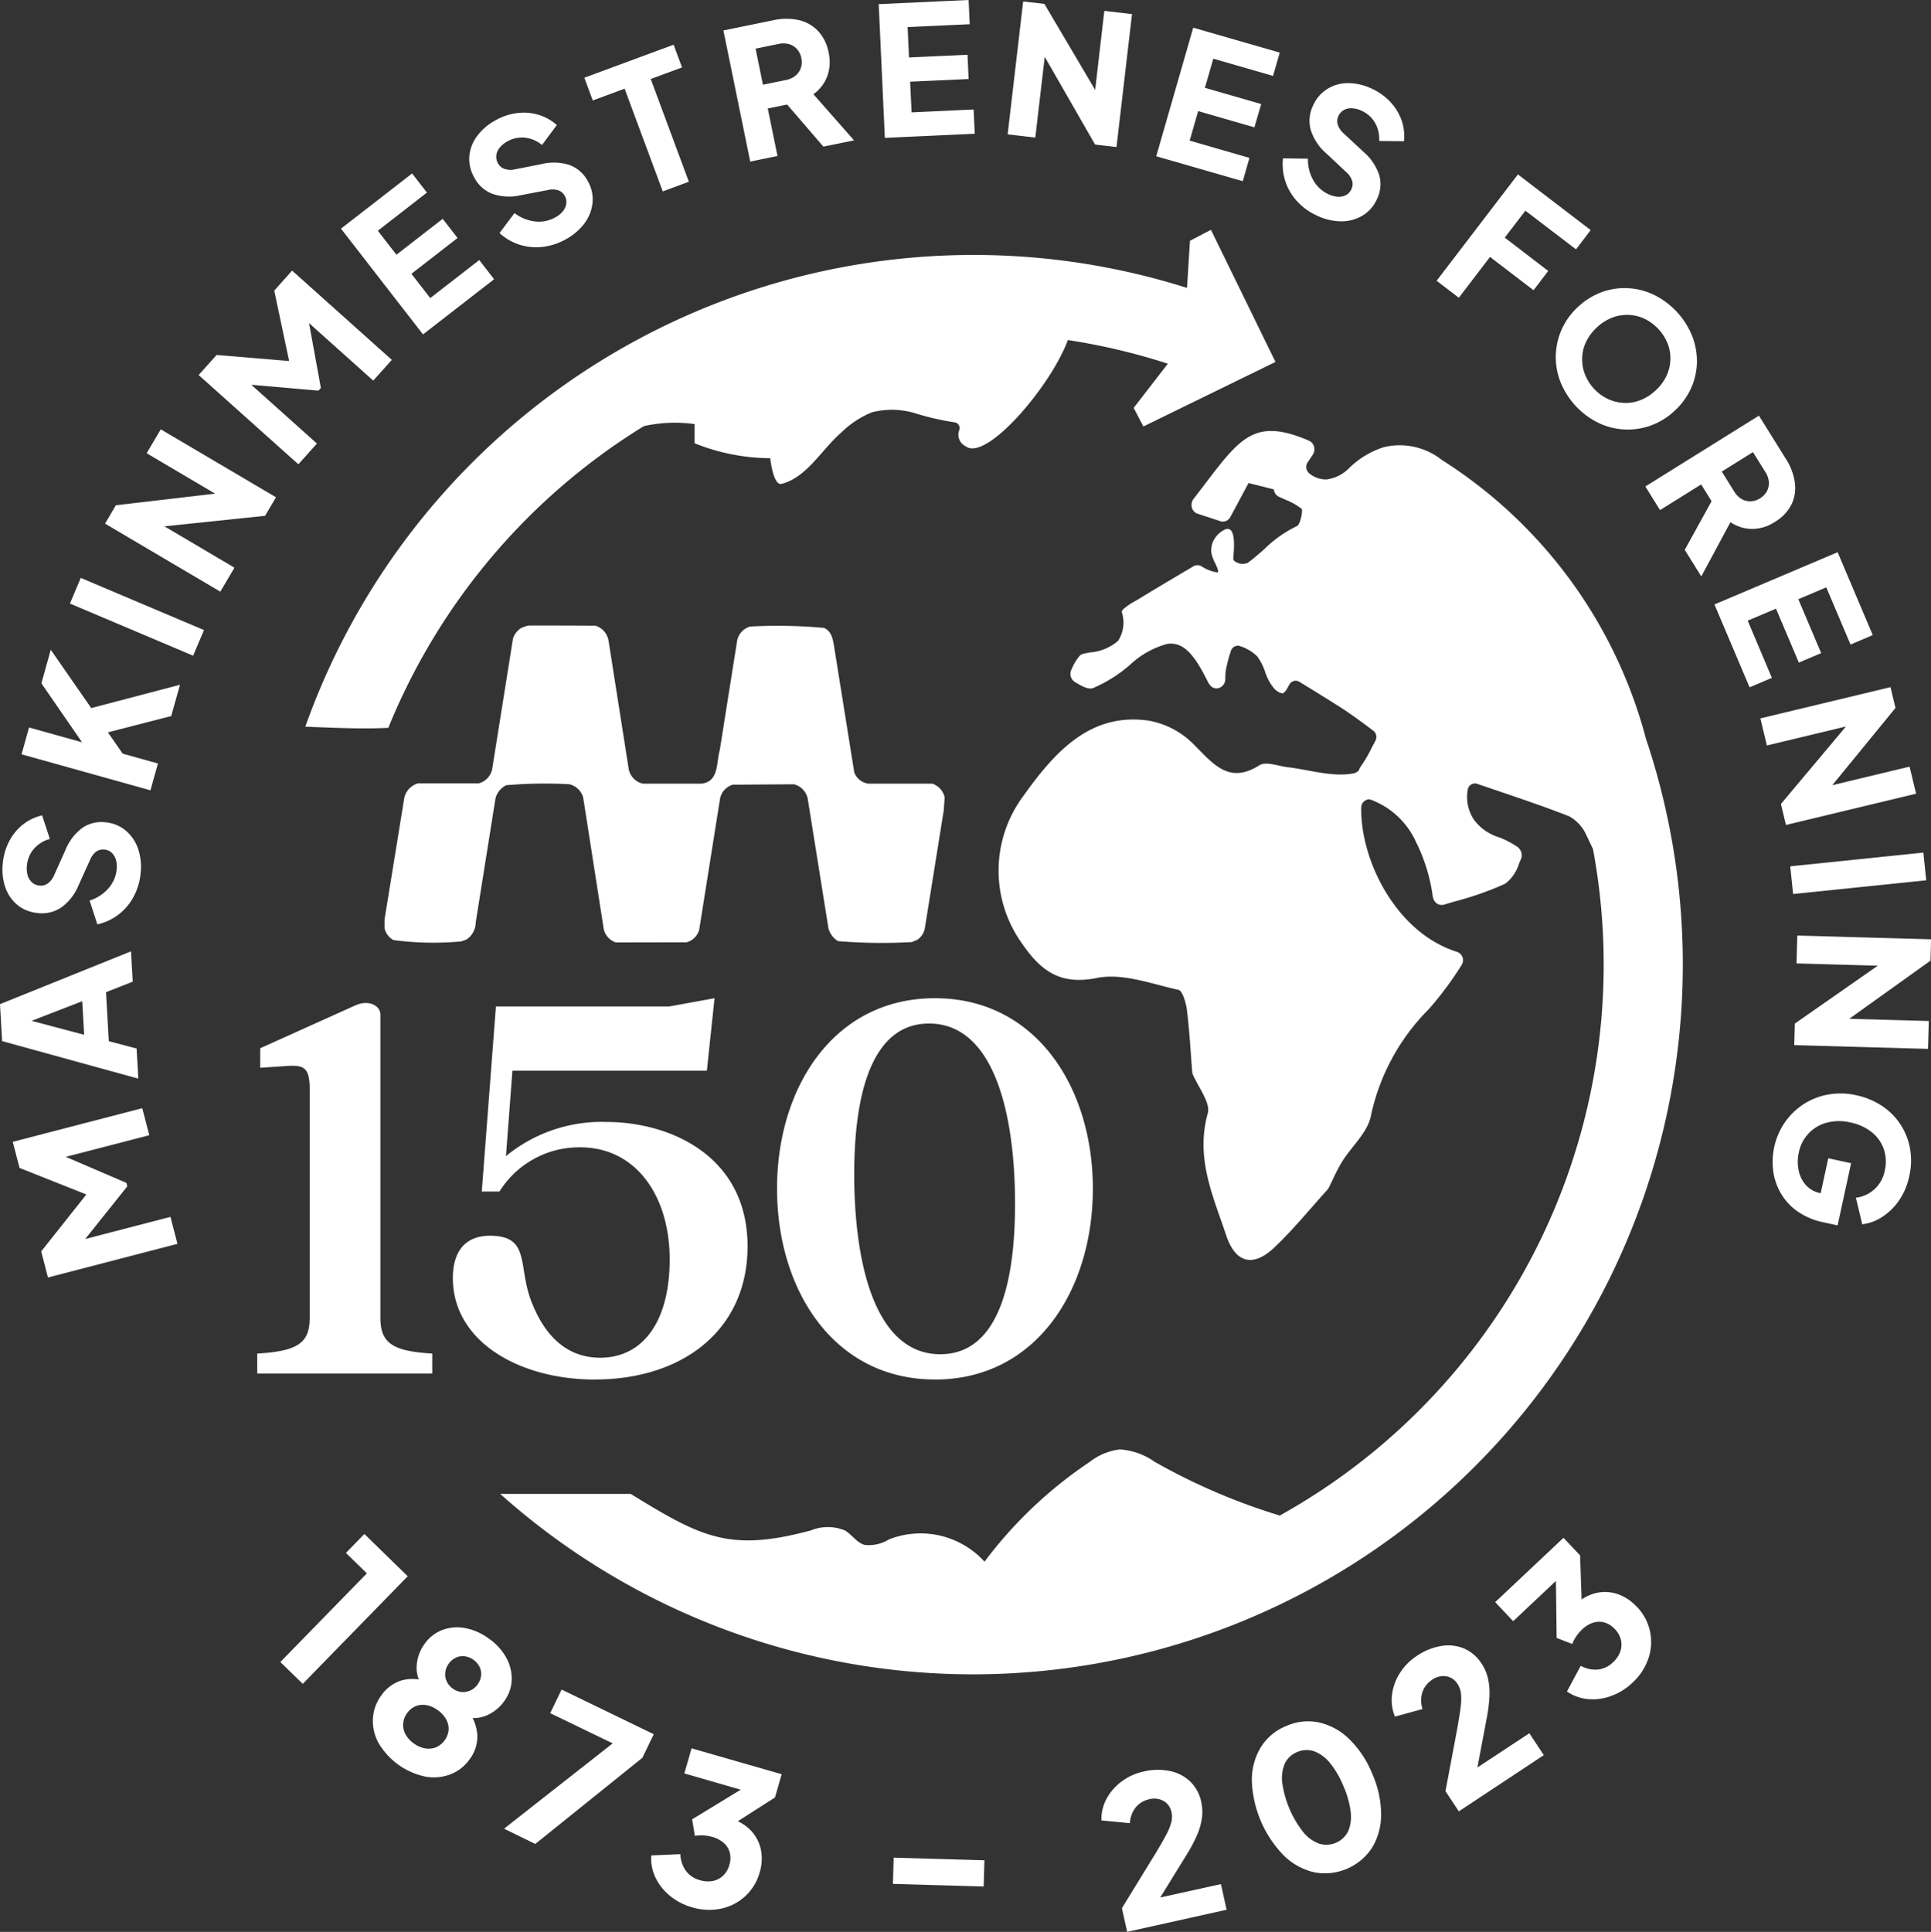 <svg xmlns="http://www.w3.org/2000/svg" xmlns:xlink="http://www.w3.org/1999/xlink" id="Group_107" data-name="Group 107" width="131.67" height="131.716" viewBox="0 0 131.67 131.716"><rect x="0" y="0" width="131.67" height="131.716" fill="#333333" stroke="none"/><defs><clipPath id="clip-path"><rect id="Rectangle_10" data-name="Rectangle 10" width="131.67" height="131.716" fill="none"></rect></clipPath></defs><g id="Group_106" data-name="Group 106" clip-path="url(#clip-path)"><path id="Path_120" data-name="Path 120" d="M66.383,17.382A48.229,48.229,0,0,1,80.94,19.629l.2-3.212,1.432-.748,4.4,9.008-9.008,4.4-.66-1.269,2.33-3.011a43.2,43.2,0,0,0-6.82-1.613c-1.152,3.146-5.569,8.3-6.956,7.247a.868.868,0,0,1-.431-1.147.405.405,0,0,0-.365-.494,18.272,18.272,0,0,1-2.553-.582,5.483,5.483,0,0,0-3.047-.1,6.416,6.416,0,0,0-2.078,1.363c-1.361,1.172-2.346,3.062-4.083,3.517-.566.148-.763-1.612-.782-1.749a13.932,13.932,0,0,1-5.156-1.019l0-1.306a9.688,9.688,0,0,0-3.465.141A43.316,43.316,0,0,0,26.477,49.624c-1.831.092-3.746-.007-5.66-.078A48.364,48.364,0,0,1,66.383,17.382M55.068,54.4l1.417,8.867a1.444,1.444,0,0,0,.662.9,36.865,36.865,0,0,0,5.022.064l.388-.161a1.22,1.22,0,0,0,.508-.8l1.284-8,.067-.9a1.3,1.3,0,0,0-.839-.941l-4.364,0a1.2,1.2,0,0,1-.962-.762l-1.378-8.6c-.08-.482-.161-1.017-.682-1.257a34.954,34.954,0,0,0-5.028-.094,1.233,1.233,0,0,0-.91,1.03l-1.176,7.41c-.242.829-.041,2.153-1.258,2.273H43.835a1.263,1.263,0,0,1-.964-.99l-1.377-8.76a1.283,1.283,0,0,0-.9-1.021s-4.455-.022-4.58-.005a3.069,3.069,0,0,0-.462.157,1.306,1.306,0,0,0-.575.735L33.563,52.42a1.269,1.269,0,0,1-.923.99H28.494a1.342,1.342,0,0,0-.923.963l-1.351,8.319v.6a1.259,1.259,0,0,0,.6.8,20.508,20.508,0,0,0,4.627.093l.347-.121a1.4,1.4,0,0,0,.642-1.163l1.35-8.466a1.384,1.384,0,0,1,.736-.9,30.928,30.928,0,0,1,4.307-.066,1.3,1.3,0,0,1,.936.9l1.4,8.96a1.242,1.242,0,0,0,.829.926l4.815-.008a1.212,1.212,0,0,0,.869-.865l1.418-8.92a1.249,1.249,0,0,1,.869-.963l4.173-.027a1.267,1.267,0,0,1,.923.923M98.318,31.359a4.632,4.632,0,0,0-3.976-.867,5.951,5.951,0,0,0-2.3,1.377,2.665,2.665,0,0,1-1.611.821,1.817,1.817,0,0,1-1.157-.418.562.562,0,0,1-.109-.745l.334-.5.016-.024a.665.665,0,0,0,.083-.56.622.622,0,0,0-.347-.4C85.6,28.476,84.6,29.8,82.164,33c-.243.319-.5.657-.777,1.013a.676.676,0,0,0-.108.612.578.578,0,0,0,.368.394l1.565.514a.576.576,0,0,0,.671-.26l1.253-2.34,1.725.432a.623.623,0,0,0,.351.506l.307.137.175.078a4.354,4.354,0,0,1,1.063.609c.015.012.046.112,0,.4-.061.374-.2.726-.31.768a8.206,8.206,0,0,0-2.235,1.574c-.388.342-.754.664-1.136.939a.918.918,0,0,1-.852-.088.272.272,0,0,1-.132-.222c.111-1.157.043-1.778-.215-1.955a.364.364,0,0,0-.388.01,1.664,1.664,0,0,0-.7.663,1.453,1.453,0,0,0-.187.909,2.691,2.691,0,0,0,.259.707c.114.244.231.5.19.594a.07.07,0,0,1-.052.033,2.708,2.708,0,0,1-1.043-.4.554.554,0,0,0-.582-.016l-1.027.609c-.956.567-1.781,1.056-2.6,1.56-.083.051-.181.108-.283.168a4.518,4.518,0,0,0-.871.588c-.074.075-.11.143-.1.2a2.287,2.287,0,0,1-.253,1.956,3.293,3.293,0,0,1-1.931.791c-.148.03-.3.059-.446.092a.54.54,0,0,0-.273.172,3.246,3.246,0,0,0-.5.841l-.034.071a.653.653,0,0,0,.243.842l.054.032c.414.245.845.5,1.187.376A9.485,9.485,0,0,0,77.081,45.3a6,6,0,0,1,2.51-1.4c.045-.006.09-.011.138-.014a1.563,1.563,0,0,1,.437.032c.747.169,1.381.91,2.191,2.558a1.321,1.321,0,0,0,.155.239.546.546,0,0,0,.622.186.633.633,0,0,0,.412-.534.731.731,0,0,0,.008-.1,3.972,3.972,0,0,1,.02-.481c.005-.041.011-.081.018-.12a10.529,10.529,0,0,1,.334-1.271.549.549,0,0,1,.1-.189c.01-.012.021-.022.032-.033a.424.424,0,0,1,.031-.03.622.622,0,0,1,.076-.053.585.585,0,0,1,.091-.041.525.525,0,0,1,.055-.016.485.485,0,0,1,.295.037,2.911,2.911,0,0,1,1.122.683,3.764,3.764,0,0,1,.535,1.046,3.367,3.367,0,0,0,.634,1.161.569.569,0,0,0,.053.052,1.243,1.243,0,0,0,.249.176.488.488,0,0,0,.226.075l.04.021.024-.034c.146-.051.266-.275.364-.46a1.829,1.829,0,0,1,.1-.17.482.482,0,0,1,.65-.135l.816.5c.72.445,1.408.869,2.078,1.3.545.351,1.406.972,1.921,1.366l.231.177a.531.531,0,0,1,.131.146.572.572,0,0,1,0,.545c-.091.166-.182.34-.272.515a8.432,8.432,0,0,1-.643,1.109,1.724,1.724,0,0,0-.223.405.777.777,0,0,1-.351.181C90.86,53,89.3,52.485,87.8,52.307c-.651-.077-1.47-.418-1.931-.127-2.1,1.33-3.171-.137-4.51-1.468a5.74,5.74,0,0,0-3.017-1.577c-3.962-.573-6.377,2.073-8.542,5.108a8.517,8.517,0,0,0-.05,10.167c1.3,1.887,2.652,2.749,5.047,2.267,1.752-.353,3.717.406,5.561.811.275.06.515.882.576,1.379.172,1.391.248,2.8.359,4.2a.636.636,0,0,0,.051.209c.4.9,1.207,1.924,1.011,2.629-.852,3.061.369,5.655,1.256,8.319.634,1.9,1.836,2.2,3.284.829,1.286-1.216,2.421-2.616,3.619-3.939a.591.591,0,0,0,.091-.133c.3-.6.559-1.214.906-1.773.648-1.046,1.719-1.963,1.96-3.094A14.587,14.587,0,0,1,97.43,68.8a22.929,22.929,0,0,0,2.223-2.988.6.6,0,0,0-.3-.913c-4.177-1.31-6.6-6.282-6.532-9.834a.563.563,0,0,1,.58-.567c.036.014.073.028.112.04a5.491,5.491,0,0,1,3.075,2.941c.023.045.045.09.068.136s.041.081.06.123a12.014,12.014,0,0,1,.982,3.388.648.648,0,0,0,.063.2.607.607,0,0,0,.235.285.568.568,0,0,0,.466.067c.258-.077.517-.152.776-.228a21.362,21.362,0,0,0,3.4-1.2,2.713,2.713,0,0,0,.951-1.4l.117-.266a.672.672,0,0,0-.089-.694.594.594,0,0,0-.182-.175l-.051-.031a6.142,6.142,0,0,0-1.176-.6,3.3,3.3,0,0,1-1.736-1.245,2.822,2.822,0,0,1-.391-1.994.5.5,0,0,1,.236-.358.484.484,0,0,1,.407-.046l1.279.435c1.651.56,3.359,1.139,5.01,1.784a2.79,2.79,0,0,1,1.188,1.345c.125.256.248.515.37.774l.051.105a42.973,42.973,0,0,1-21.357,45.446,42.1,42.1,0,0,1-8.525-3.66,4.676,4.676,0,0,0-2.375-.849,4.116,4.116,0,0,0-2.061.853,29.359,29.359,0,0,0-7.172,6.8,5.889,5.889,0,0,0-6.519-1.516,2.6,2.6,0,0,1-1.664.372c-.535-.158-.857-.7-1.338-.985a3.064,3.064,0,0,0-2.326,0c-5.542,1.487-7.456.476-12.281-2.493h-8.9l.09.08a48.4,48.4,0,0,0,78.035-51.585A32.243,32.243,0,0,0,98.318,31.359M24.847,104.587l-1.259,1.29,1.428,1.393-5.9,6.046,1.527,1.489,7.158-7.336Zm9.539,11.389a2.841,2.841,0,0,1-1.235.994,2.13,2.13,0,0,1-.923.165,3.13,3.13,0,0,1,.319,1.153,2.58,2.58,0,0,1-.536,1.672,2.844,2.844,0,0,1-1.264,1,3.181,3.181,0,0,1-1.707.175,4.86,4.86,0,0,1-3.24-2.316,3.119,3.119,0,0,1-.371-1.669,2.908,2.908,0,0,1,.546-1.521,2.632,2.632,0,0,1,1.407-1.058,2.845,2.845,0,0,1,1.175-.066,2.124,2.124,0,0,1-.146-.923,2.8,2.8,0,0,1,.535-1.494,2.612,2.612,0,0,1,1.2-.95A2.879,2.879,0,0,1,31.7,111a3.943,3.943,0,0,1,1.622.711,3.9,3.9,0,0,1,1.193,1.3,2.939,2.939,0,0,1,.375,1.511,2.587,2.587,0,0,1-.5,1.45m-3.8,1.962a1.331,1.331,0,0,0-.173-.716,1.916,1.916,0,0,0-.583-.628,1.84,1.84,0,0,0-.766-.336,1.343,1.343,0,0,0-.728.072,1.445,1.445,0,0,0-.852,1.192,1.37,1.37,0,0,0,.16.723,1.774,1.774,0,0,0,.562.621,1.85,1.85,0,0,0,.787.343,1.36,1.36,0,0,0,.741-.079,1.446,1.446,0,0,0,.852-1.192m2.21-3.671a1.122,1.122,0,0,0-.089-.6,1.356,1.356,0,0,0-1.036-.74,1.1,1.1,0,0,0-.6.1,1.261,1.261,0,0,0-.483.415,1.233,1.233,0,0,0-.229.581,1.147,1.147,0,0,0,.091.606,1.207,1.207,0,0,0,.419.5,1.194,1.194,0,0,0,.616.237,1.169,1.169,0,0,0,.6-.114,1.235,1.235,0,0,0,.475-.4,1.263,1.263,0,0,0,.237-.592m5.494.937-.778,1.61,4.261,2.059-7.408,5.818L36.5,125.72l7.3-5.872.778-1.61Zm8.368,5.718,3.847,1.109-3.317,2.022.19,1.129a2.445,2.445,0,0,1,.582-.032,2.7,2.7,0,0,1,.6.1,1.933,1.933,0,0,1,.8.424,1.355,1.355,0,0,1,.4.659,1.554,1.554,0,0,1-.031.828,1.582,1.582,0,0,1-.425.729,1.414,1.414,0,0,1-.7.364,1.844,1.844,0,0,1-.893-.057,1.749,1.749,0,0,1-.938-.621,2.055,2.055,0,0,1-.385-1.149l-1.986.086a3.006,3.006,0,0,0,.3,1.533,3.638,3.638,0,0,0,1,1.241,4.16,4.16,0,0,0,1.47.76,4.023,4.023,0,0,0,1.992.094,3.5,3.5,0,0,0,1.648-.85,3.444,3.444,0,0,0,.982-1.621,3.151,3.151,0,0,0,.071-1.612,2.691,2.691,0,0,0-.726-1.3,2.983,2.983,0,0,0-.834-.575l2.533-1.62.457-1.586L47.157,119.2Zm14.223,7.531,6.188.18.052-1.788-6.189-.18Zm18.229.929,1.771-2.874a10.507,10.507,0,0,0,.732-1.367,4.44,4.44,0,0,0,.338-1.175,3.14,3.14,0,0,0-.046-1.1,2.684,2.684,0,0,0-.745-1.385,2.81,2.81,0,0,0-1.386-.721,4.2,4.2,0,0,0-1.824.039,3.851,3.851,0,0,0-1.447.653,3.571,3.571,0,0,0-1.037,1.168,2.969,2.969,0,0,0-.37,1.506l1.944.188a1.862,1.862,0,0,1,.418-1.1,1.655,1.655,0,0,1,.91-.534,1.328,1.328,0,0,1,.963.117,1.126,1.126,0,0,1,.549.787,1.5,1.5,0,0,1-.014.666,4.059,4.059,0,0,1-.387.925q-.3.568-.914,1.563L76.5,130.1l.358,1.612,6.782-1.507-.388-1.746Zm14.451-8.448a6.923,6.923,0,0,1,.609,2.753,4.356,4.356,0,0,1-.6,2.274,3.846,3.846,0,0,1-3.973,1.7,4.35,4.35,0,0,1-2.062-1.141,7.7,7.7,0,0,1-2.18-5.113,4.311,4.311,0,0,1,.608-2.262,3.623,3.623,0,0,1,1.723-1.45,3.665,3.665,0,0,1,2.265-.245,4.308,4.308,0,0,1,2.053,1.138,6.924,6.924,0,0,1,1.559,2.35m-1.467,2.6a6.2,6.2,0,0,0-.5-1.763,6.125,6.125,0,0,0-.922-1.574A2.5,2.5,0,0,0,89.6,119.4a1.584,1.584,0,0,0-1.163.061,1.54,1.54,0,0,0-.831.787,2.529,2.529,0,0,0-.171,1.321,7.081,7.081,0,0,0,1.413,3.324,2.548,2.548,0,0,0,1.081.8,1.66,1.66,0,0,0,2-.841,2.53,2.53,0,0,0,.168-1.327m8.644-3.019.627-3.317a10.564,10.564,0,0,0,.194-1.539,4.445,4.445,0,0,0-.1-1.218,3.14,3.14,0,0,0-.435-1.007,2.685,2.685,0,0,0-1.191-1.027,2.812,2.812,0,0,0-1.552-.177,4.2,4.2,0,0,0-1.689.688,3.864,3.864,0,0,0-1.119,1.127,3.573,3.573,0,0,0-.551,1.462,2.966,2.966,0,0,0,.193,1.538L97,116.523a1.86,1.86,0,0,1,0-1.177,1.652,1.652,0,0,1,.659-.824,1.326,1.326,0,0,1,.942-.235,1.125,1.125,0,0,1,.794.539,1.49,1.49,0,0,1,.225.627,4.038,4.038,0,0,1-.03,1q-.081.639-.295,1.786l-.731,3.882.911,1.377,5.795-3.833-.987-1.492Zm10.866-10.955a3.158,3.158,0,0,0-1.351-.882,2.691,2.691,0,0,0-1.493-.04,2.966,2.966,0,0,0-.919.424l-.1-3.005-1.132-1.2-4.658,4.385,1.226,1.3,2.915-2.744.048,3.885,1.068.412a2.418,2.418,0,0,1,.269-.517,2.739,2.739,0,0,1,.394-.465,1.939,1.939,0,0,1,.773-.473,1.356,1.356,0,0,1,.769-.006,1.554,1.554,0,0,1,.7.449,1.581,1.581,0,0,1,.411.738,1.418,1.418,0,0,1-.043.787,1.844,1.844,0,0,1-.5.739,1.746,1.746,0,0,1-1.012.49,2.052,2.052,0,0,1-1.185-.255l-.939,1.753a3.012,3.012,0,0,0,1.473.521,3.638,3.638,0,0,0,1.579-.23,4.154,4.154,0,0,0,1.4-.877,4.015,4.015,0,0,0,1.1-1.665,3.491,3.491,0,0,0,.11-1.851,3.444,3.444,0,0,0-.893-1.672M5.81,84.477l2.87-3.592-.061-.237L4.488,78.873,10.18,77.4,9.7,75.558.87,77.85l.462,1.778,4.556,1.81L2.809,85.32,3.271,87.1,12.1,84.805l-.477-1.838ZM9.432,73.54.144,70.982,0,68.463l8.933-3.6.119,2.067-1.824.718.192,3.339,1.894.5ZM5.739,70.55l-.131-2.287L2.158,69.6ZM1.186,61.7a2.549,2.549,0,0,0,1.37.548,2.364,2.364,0,0,0,1.624-.379,3.5,3.5,0,0,0,1.181-1.523l.777-1.715a1.334,1.334,0,0,1,.425-.57.806.806,0,0,1,.563-.136.828.828,0,0,1,.488.213,1.056,1.056,0,0,1,.287.474,1.685,1.685,0,0,1,.05.683,2.271,2.271,0,0,1-.57,1.287A2.863,2.863,0,0,1,6.11,61.4l.527,1.622a3.693,3.693,0,0,0,1.439-.664,3.732,3.732,0,0,0,1.022-1.2A4.162,4.162,0,0,0,9.582,59.6a3.885,3.885,0,0,0-.165-1.724,2.812,2.812,0,0,0-.839-1.243,2.475,2.475,0,0,0-1.362-.566,2.311,2.311,0,0,0-1.6.375,3.535,3.535,0,0,0-1.163,1.532L3.7,59.65a1.359,1.359,0,0,1-.438.581.818.818,0,0,1-.576.147.882.882,0,0,1-.5-.214,1.016,1.016,0,0,1-.3-.488,1.743,1.743,0,0,1-.049-.683,2,2,0,0,1,.485-1.13A2.185,2.185,0,0,1,3.4,57.2l-.528-1.609a3.317,3.317,0,0,0-1.312.628,3.531,3.531,0,0,0-.921,1.114,4.021,4.021,0,0,0-.443,1.48,3.771,3.771,0,0,0,.164,1.675,2.666,2.666,0,0,0,.83,1.211M3.461,44.3l-.639,2.289,2.773,4.018L1.981,49.6,1.47,51.427l8.789,2.455.511-1.828-2.406-.673L7.357,49.931l4.316-1.109.6-2.135-6.052,1.59Zm1.308-3.151,8.4,3.555.74-1.748L5.508,39.4ZM10,30.9l4.67,2.756L7.9,34.449,7.164,35.7l7.859,4.638.965-1.635-4.775-2.818,6.86-.716.747-1.266L10.962,29.27Zm8.7-11.086,1.014,4.8L14.77,24.2l-1.225,1.369,6.8,6.087,1.266-1.415-4.476-4.008,4.58.4.164-.182-.809-4.423,4.381,3.922,1.266-1.414-6.8-6.087Zm10.637.509-1.284-1.655L31.2,16.226l-1.014-1.307-3.154,2.448-1.269-1.636,3.348-2.6L28.1,11.827,23.25,15.589,28.844,22.8l4.848-3.762L32.678,17.73Zm9.524-9.068a3.543,3.543,0,0,0-1.922-.07l-1.805.356a1.365,1.365,0,0,1-.727-.024.821.821,0,0,1-.453-.386.884.884,0,0,1-.113-.533,1.015,1.015,0,0,1,.227-.525,1.749,1.749,0,0,1,.53-.434,2,2,0,0,1,1.2-.254,2.186,2.186,0,0,1,1.159.5l1.011-1.359A3.318,3.318,0,0,0,36.7,7.821a3.532,3.532,0,0,0-1.441-.112A4.022,4.022,0,0,0,33.79,8.2a3.781,3.781,0,0,0-1.275,1.1A2.669,2.669,0,0,0,32,10.673a2.548,2.548,0,0,0,.341,1.436,2.363,2.363,0,0,0,1.245,1.11,3.5,3.5,0,0,0,1.926.089l1.849-.352a1.33,1.33,0,0,1,.711.019.8.8,0,0,1,.436.382.832.832,0,0,1,.107.522,1.06,1.06,0,0,1-.223.508,1.678,1.678,0,0,1-.53.434,2.268,2.268,0,0,1-1.381.275,2.862,2.862,0,0,1-1.4-.568L34.061,15.89a3.7,3.7,0,0,0,1.371.795A3.741,3.741,0,0,0,37,16.832a4.172,4.172,0,0,0,1.56-.507A3.892,3.892,0,0,0,39.873,15.2a2.809,2.809,0,0,0,.533-1.4,2.473,2.473,0,0,0-.321-1.44,2.311,2.311,0,0,0-1.231-1.1M46.507,4.6l-.575-1.551L39.845,5.3l.575,1.551,2.171-.805,2.6,7.005,1.78-.66-2.6-7.005Zm8.958,1.823,2.769,3.147-2.088.427-2.474-2.87-1.32.27.663,3.24-1.86.38-1.828-8.94,3.42-.7a4.01,4.01,0,0,1,1.7-.011,2.608,2.608,0,0,1,1.318.731A2.914,2.914,0,0,1,56.5,3.583a2.835,2.835,0,0,1-.1,1.639,2.68,2.68,0,0,1-.931,1.2m-.827-2.456a1.284,1.284,0,0,0-.294-.615,1.165,1.165,0,0,0-.538-.34,1.447,1.447,0,0,0-.716-.016l-1.572.321.5,2.46,1.572-.321a1.446,1.446,0,0,0,.652-.3,1.163,1.163,0,0,0,.362-.524,1.261,1.261,0,0,0,.032-.669m7.519,3.7-.1-2.092,3.989-.183-.076-1.652-3.989.183L61.89,1.846l4.233-.194L66.047,0l-6.13.282L60.336,9.4l6.13-.282L66.39,7.464Zm12.518-1.53L71.215.265,69.767.1,68.709,9.16l1.886.22.643-5.506,3.433,5.982,1.46.17L77.189.962,75.3.743Zm4.164,4.521,5.9,1.7.458-1.589L81.121,9.587,81.7,7.574l3.836,1.107L86,7.093,82.16,5.986,82.734,4l4.072,1.175.458-1.589-5.9-1.7Zm15.968-3.7a4.019,4.019,0,0,0-1.257-.9,3.774,3.774,0,0,0-1.638-.385,2.662,2.662,0,0,0-1.414.4,2.547,2.547,0,0,0-.961,1.12,2.366,2.366,0,0,0-.165,1.659,3.5,3.5,0,0,0,1.061,1.609L91.8,11.739a1.338,1.338,0,0,1,.4.586.807.807,0,0,1-.053.577.832.832,0,0,1-.359.394,1.067,1.067,0,0,1-.542.119,1.687,1.687,0,0,1-.662-.174,2.268,2.268,0,0,1-1.035-.955,2.863,2.863,0,0,1-.364-1.466l-1.7-.024a3.69,3.69,0,0,0,.966,2.93,4.155,4.155,0,0,0,1.328.963,3.889,3.889,0,0,0,1.685.4,2.811,2.811,0,0,0,1.447-.393,2.475,2.475,0,0,0,.975-1.107,2.314,2.314,0,0,0,.163-1.64,3.544,3.544,0,0,0-1.074-1.595L91.627,9.1a1.358,1.358,0,0,1-.408-.6.822.822,0,0,1,.047-.593.881.881,0,0,1,.364-.4,1.01,1.01,0,0,1,.558-.125,1.739,1.739,0,0,1,.663.173,2,2,0,0,1,.913.824,2.186,2.186,0,0,1,.278,1.231l1.694.019a3.316,3.316,0,0,0-.172-1.445,3.536,3.536,0,0,0-.757-1.231m9.206,7.413L107.466,17l1-1.313-4.962-3.795-5.543,7.249L99.474,20.3l2.128-2.783,2.968,2.269,1-1.314L102.606,16.2Zm8.538,14.652a4.632,4.632,0,0,1-3.572-.194,5.319,5.319,0,0,1-2.586-2.814,4.632,4.632,0,0,1,1.23-5.106,4.75,4.75,0,0,1,1.616-.994,4.5,4.5,0,0,1,1.788-.262,4.7,4.7,0,0,1,1.771.461,5.379,5.379,0,0,1,2.6,2.832,4.7,4.7,0,0,1,.31,1.8,4.5,4.5,0,0,1-.413,1.76,4.74,4.74,0,0,1-1.126,1.525,4.672,4.672,0,0,1-1.62.989m-.707-1.729a3.232,3.232,0,0,0,1.042-.658,3.187,3.187,0,0,0,.739-.979,2.825,2.825,0,0,0,.276-1.1,2.781,2.781,0,0,0-.179-1.108,3.232,3.232,0,0,0-1.566-1.7,2.78,2.78,0,0,0-1.09-.271,2.817,2.817,0,0,0-1.121.182,3.181,3.181,0,0,0-1.038.654,3.23,3.23,0,0,0-.744.983,2.743,2.743,0,0,0-.276,1.1,2.906,2.906,0,0,0,.179,1.109,3.148,3.148,0,0,0,1.566,1.7,2.906,2.906,0,0,0,1.09.271,2.745,2.745,0,0,0,1.121-.182m6.15,8.323L116.008,39.3,114.88,37.49l1.828-3.319L116,33.028l-2.806,1.75-1-1.611,7.744-4.828,1.847,2.962a4,4,0,0,1,.6,1.594,2.609,2.609,0,0,1-.225,1.491,2.917,2.917,0,0,1-1.141,1.2,2.836,2.836,0,0,1-1.573.475,2.682,2.682,0,0,1-1.446-.455m-.595-3.454.849,1.362a1.445,1.445,0,0,0,.5.508,1.163,1.163,0,0,0,.617.156,1.255,1.255,0,0,0,.638-.2,1.284,1.284,0,0,0,.474-.49,1.167,1.167,0,0,0,.131-.623,1.445,1.445,0,0,0-.234-.677l-.849-1.362Zm1.767,10.164,1.929-.817,1.558,3.676,1.523-.645-1.558-3.676,1.906-.808,1.654,3.9L127.7,43.3l-2.395-5.65-8.4,3.561,2.395,5.65,1.522-.645Zm2.265,12.5.343,1.429,8.873-2.13-.443-1.846-5.272,1.266,4.311-5.268-.34-1.418-8.873,2.131.444,1.846,5.391-1.294Zm.831,6.139,9.077-.936-.195-1.889-9.077.937Zm9.408,3.086-9.122-.256-.053,1.9,5.542.156-5.657,3.946-.041,1.469,9.122.256.053-1.9-5.42-.152,5.536-3.962Zm-2.082,12.631a4.41,4.41,0,0,0-1.254-1.263,5.048,5.048,0,0,0-1.765-.735,4.848,4.848,0,0,0-1.907-.051,4.562,4.562,0,0,0-2.955,1.89,4.667,4.667,0,0,0-.735,1.708,4.734,4.734,0,0,0-.072,1.57,4.086,4.086,0,0,0,.5,1.524,3.914,3.914,0,0,0,1.131,1.255,4.743,4.743,0,0,0,1.819.771l.946.205.92-4.237-1.556-.338-.518,2.382-.024-.005a1.779,1.779,0,0,1-.994-.56,2.153,2.153,0,0,1-.489-1.009,2.888,2.888,0,0,1,.015-1.194,2.614,2.614,0,0,1,1.91-2.042,3.313,3.313,0,0,1,1.607-.014,3.424,3.424,0,0,1,1.455.661,2.563,2.563,0,0,1,.822,1.15,2.644,2.644,0,0,1,.069,1.469,2.283,2.283,0,0,1-1.97,1.853l.434,1.811a3.2,3.2,0,0,0,1.363-.506,4.119,4.119,0,0,0,1.147-1.123,4.586,4.586,0,0,0,.7-1.671,4.724,4.724,0,0,0,.048-1.863,4.432,4.432,0,0,0-.647-1.638M17.541,92.285v1.366H29.474V92.285c-2.732-.161-3.536-.724-3.536-2.451V69.18c0-.6-.763-1.044-1.687-.643l-6.509,2.933V72.8l1.808-.121c1.205-.08,1.567.121,1.567,1.607V89.834c0,1.727-.8,2.29-3.576,2.451m23.026,1.768c5.987,0,10.407-3.375,10.407-9.081,0-6.148-5.264-8.478-9.643-8.478A10.286,10.286,0,0,0,34.5,78.824L34.94,73H48.2l.522-4.942-3.094.563H33.815l-.964,12.617h1.205a6.41,6.41,0,0,1,5.5-3.014c3.857,0,6.108,3.375,6.108,7.635,0,4.219-1.808,6.71-4.741,6.71-2.893,0-4.139-2.411-4.7-3.857-.924-2.411-.04-4.46-2.813-4.46-1.446,0-2.531.8-2.531,2.893,0,4.3,4.5,6.911,9.684,6.911m23.187,0c6.911,0,10.769-6.108,10.769-13.019,0-6.871-3.858-12.979-10.769-12.979S52.984,74.163,52.984,81.034c0,6.911,3.858,13.019,10.769,13.019M58.248,80.03c0-5.746,1.326-10.246,5.1-10.246,4.42,0,5.866,6.108,5.866,12.3,0,5.826-1.326,10.246-5.1,10.246-4.42,0-5.867-6.107-5.867-12.3" fill="#fff"></path></g></svg>